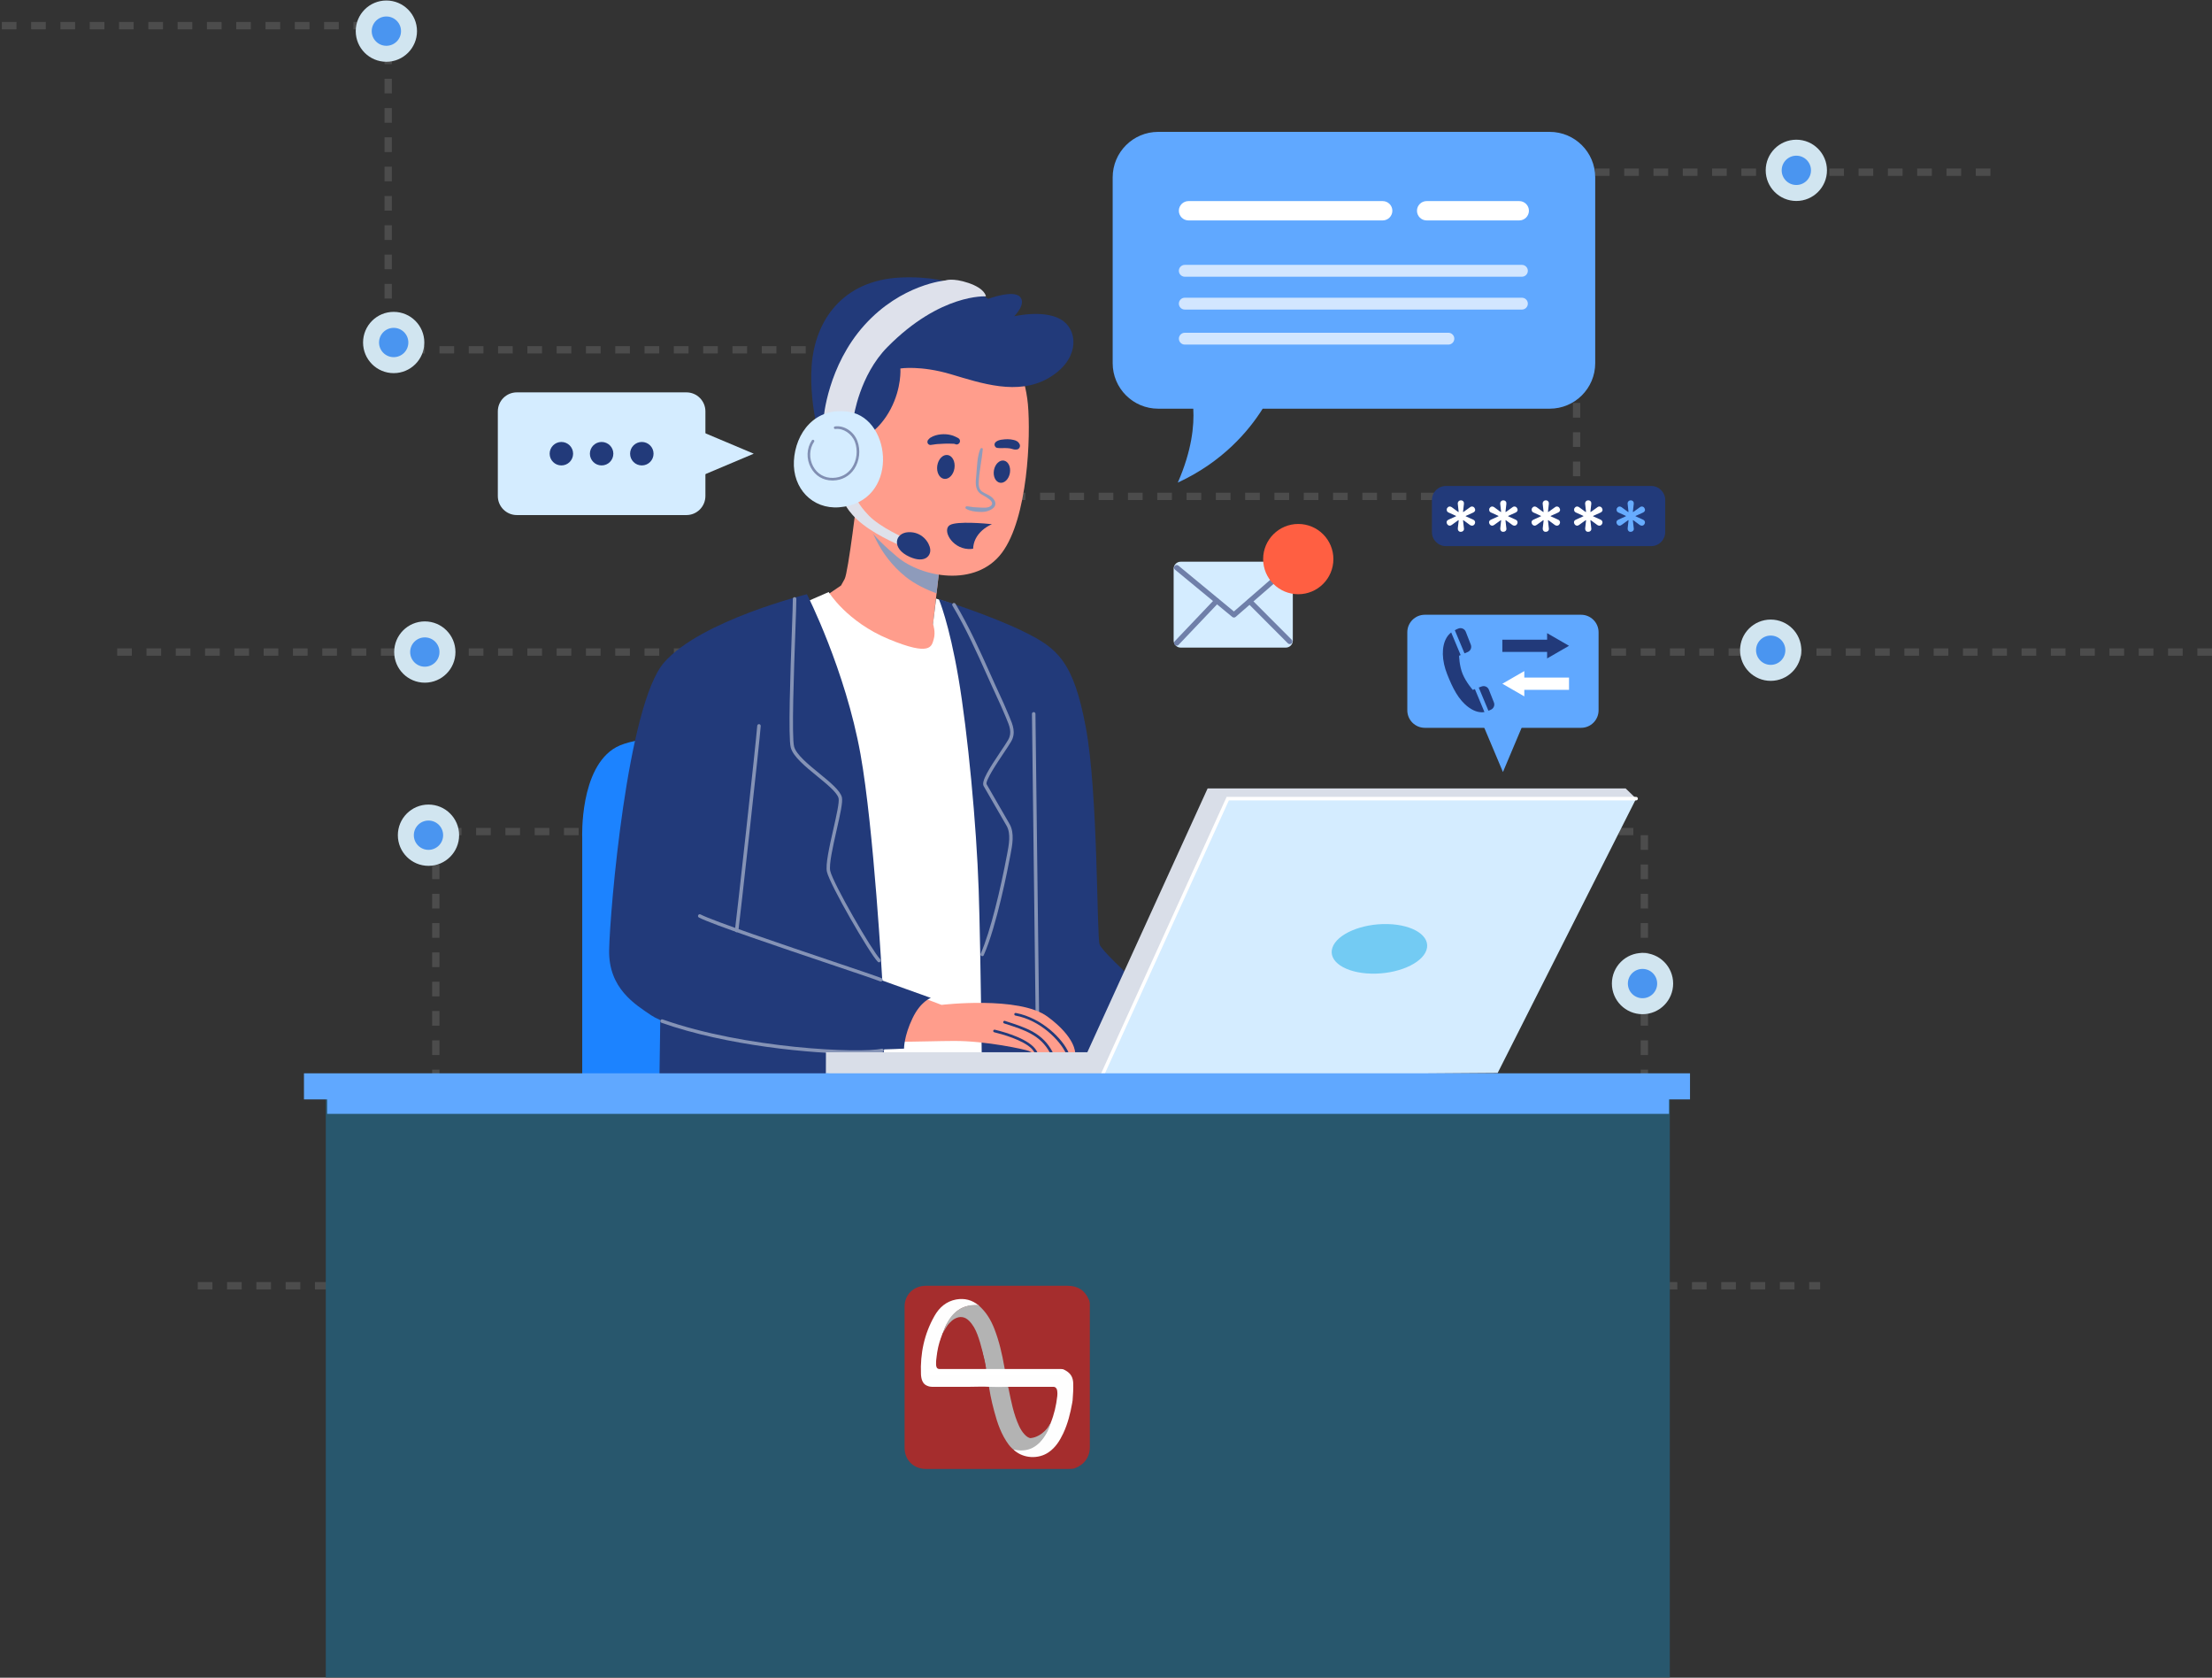 <svg xmlns="http://www.w3.org/2000/svg" width="604" height="458" viewBox="0 0 604 458" fill="none"><rect x="0" y="0" width="604" height="458" fill="#333333" stroke="none"/><path d="M386 227H449V351H497" stroke="#666666" stroke-opacity="0.5" stroke-width="2" stroke-dasharray="4 4"></path><path d="M212 178H28" stroke="#666666" stroke-opacity="0.5" stroke-width="2" stroke-dasharray="4 4"></path><path d="M604 178H440" stroke="#666666" stroke-opacity="0.5" stroke-width="2" stroke-dasharray="4 4"></path><path d="M256 155L256.5 95.5H106V7H0" stroke="#666666" stroke-opacity="0.5" stroke-width="2" stroke-dasharray="4 4"></path><path d="M260 135.5H430.5V47H546.5" stroke="#666666" stroke-opacity="0.5" stroke-width="2" stroke-dasharray="4 4"></path><circle cx="107.5" cy="93.5" r="6.182" fill="#4A95F0" stroke="#D1E5F0" stroke-width="4.364"></circle><circle cx="490.5" cy="46.5" r="6.182" fill="#4A95F0" stroke="#D1E5F0" stroke-width="4.364"></circle><circle cx="483.5" cy="177.5" r="6.182" fill="#4A95F0" stroke="#D1E5F0" stroke-width="4.364"></circle><circle cx="448.5" cy="268.5" r="6.182" fill="#4A95F0" stroke="#D1E5F0" stroke-width="4.364"></circle><path d="M182 227H119V351H51" stroke="#666666" stroke-opacity="0.5" stroke-width="2" stroke-dasharray="4 4"></path><circle cx="118" cy="349" r="6.182" fill="#C8E1FF" stroke="#76B6D5" stroke-width="4.364"></circle><circle cx="105.5" cy="8.5" r="6.182" fill="#4A95F0" stroke="#D1E5F0" stroke-width="4.364"></circle><path d="M431.721 198.686H389.056C386.417 198.686 384.275 196.544 384.275 193.905V172.601C384.275 169.962 386.417 167.82 389.056 167.82H431.721C434.36 167.82 436.502 169.962 436.502 172.601V193.905C436.502 196.544 434.36 198.686 431.721 198.686Z" fill="#60A8FF"></path><path d="M410.389 210.754L417.149 194.729H403.628L410.389 210.754Z" fill="#60A8FF"></path><path d="M410.226 177.957H422.446V179.745L428.431 176.294L422.446 172.842V174.63H410.226V177.957Z" fill="#223A7A"></path><path d="M428.431 184.976H416.221V183.197L410.226 186.649L416.221 190.101V188.313H428.431V184.976Z" fill="white"></path><path d="M402.729 188.121L402.146 188.332C402.146 188.332 400.329 186.266 399.392 184.01C398.455 181.753 398.417 179.009 398.417 179.009L398.838 178.827L396.256 172.65C395.797 173.014 395.357 173.473 395.003 174.075C393.54 176.542 393.684 180.338 395.156 184.039C396.629 187.739 398.197 191.047 401.065 193.122C402.758 194.346 404.211 194.566 405.34 194.384L402.729 188.121Z" fill="#223A7A"></path><path d="M404.584 187.395L403.781 187.691L406.42 194.021C406.717 193.925 406.984 193.801 407.223 193.677C407.902 193.304 408.208 192.482 407.921 191.755L406.544 188.274C406.238 187.5 405.368 187.108 404.584 187.395Z" fill="#223A7A"></path><path d="M398.283 171.561C397.958 171.675 397.604 171.838 397.25 172.048L399.89 178.359L400.779 177.986C401.553 177.661 401.917 176.791 401.62 176.007L400.234 172.45C399.928 171.685 399.067 171.283 398.283 171.561Z" fill="#223A7A"></path><path d="M158.978 299.908V228.691C158.978 228.691 158.184 209.501 168.272 203.964C178.36 198.428 220.891 201.392 220.891 201.392V299.908H158.978Z" fill="#1C83FF"></path><path d="M234.191 134.717C234.191 134.717 231.619 156.279 230.634 158.057C229.65 159.836 229.65 159.836 229.65 159.836L224.706 163.202C224.706 163.202 234.201 176.655 245.876 178.826C257.551 181.006 256.557 174.073 256.557 174.073L254.778 170.316L257.149 149.738C257.14 149.758 235.97 140.062 234.191 134.717Z" fill="#FF9D8C"></path><path d="M218.558 164.989L226.274 161.623C226.274 161.623 231.218 169.731 242.692 174.484C254.166 179.236 254.367 176.463 254.96 174.484C255.553 172.504 254.759 170.334 254.759 170.334L255.61 163.411L260.2 164.941L276.13 293.787L235.176 295.766L218.558 164.989Z" fill="white"></path><path d="M256.346 163.535C256.346 163.535 259.119 169.932 261.692 184.963C264.264 199.995 266.635 225.324 267.228 242.726C267.821 260.129 268.213 299.897 268.213 299.897C268.213 299.897 319.254 299.897 319.847 299.897C320.44 299.897 323.997 280.314 323.997 280.314C323.997 280.314 301.44 260.99 300.254 257.825C299.461 255.711 299.862 216.613 296.497 198.608C293.131 180.603 288.78 176.979 279.677 172.495C270.288 167.867 256.346 163.535 256.346 163.535Z" fill="#223A7A"></path><path d="M283.253 277.246C282.986 277.246 282.775 277.036 282.775 276.768C282.775 275.353 282.527 255.254 282.278 235.824C282.039 216.385 281.781 196.286 281.781 194.871C281.781 194.603 281.991 194.393 282.259 194.393C282.527 194.393 282.737 194.603 282.737 194.871C282.737 196.286 282.986 216.385 283.234 235.815C283.473 255.254 283.731 275.353 283.731 276.768C283.731 277.026 283.511 277.246 283.253 277.246Z" fill="#8593B6"></path><path d="M180.377 272.407L179.985 299.907H240.129C240.129 299.907 242.702 276.566 241.717 274.386C240.713 272.215 180.377 272.407 180.377 272.407Z" fill="#223A7A"></path><path d="M247.31 157.473C249.758 159.452 253.114 161.03 255.725 161.996L257.14 149.757C257.14 149.757 241.239 142.471 235.846 137.059C236.974 143.207 239.747 151.363 247.31 157.473Z" fill="#8E9BBB"></path><path d="M275.738 94.556C275.738 94.556 279.888 101.679 280.681 110.381C281.475 119.082 280.681 141.438 273.558 150.933C266.434 160.427 251.594 157.655 244.872 151.917C238.695 146.649 232.604 140.835 231.027 129.361C229.439 117.887 234.392 96.124 248.439 91.573C262.476 87.04 275.738 94.556 275.738 94.556Z" fill="#FF9D8C"></path><path d="M293.58 287.477C293.58 287.477 292.882 287.477 291.821 287.448C291.572 287.438 291.295 287.448 291.008 287.438C289.985 287.41 288.742 287.381 287.489 287.343C287.212 287.333 286.925 287.324 286.648 287.314C285.405 287.285 284.343 287.438 283.349 287.381H283.32C283.11 287.371 282.804 287.4 282.555 287.41C282.431 287.419 282.316 287.429 282.24 287.419C281.666 287.314 281.551 287.18 280.93 286.903C280.127 286.54 269.255 284.111 260.41 284.168C251.575 284.206 243.648 284.809 242.357 283.728C241.057 282.629 240.273 271.527 247.817 270.801L257.092 274.32C257.092 274.32 278.272 271.805 286.036 277.532C293.819 283.26 293.58 287.477 293.58 287.477Z" fill="#FF9D8C"></path><path d="M283.321 287.381C283.11 287.372 282.804 287.4 282.556 287.41C282.364 287.104 281.963 286.549 281.743 286.32C279.352 283.882 273.577 282.304 271.483 281.797C271.292 281.749 271.168 281.558 271.215 281.367C271.254 281.176 271.454 281.061 271.655 281.099C274.705 281.835 281.179 283.719 283.015 286.808C283.072 286.894 283.225 287.19 283.321 287.381Z" fill="#223A7A"></path><path d="M287.489 287.333C287.212 287.324 286.925 287.324 286.648 287.305C284.038 282.543 279.763 281.176 274.495 279.483L274.179 279.378C273.998 279.321 273.892 279.11 273.95 278.919C274.007 278.737 274.208 278.632 274.409 278.69L274.715 278.795C280.289 280.592 284.783 282.027 287.489 287.333Z" fill="#223A7A"></path><path d="M291.821 287.438C291.572 287.428 291.295 287.438 291.008 287.428C289.421 284.101 284.181 278.526 277.258 277.235C277.057 277.197 276.933 277.015 276.962 276.814C277 276.623 277.191 276.499 277.382 276.528C284.515 277.876 290.281 283.699 291.821 287.438Z" fill="#223A7A"></path><path d="M235.769 119.589C235.769 119.589 240.12 117.514 243.189 111.672C246.259 105.839 245.857 100.59 245.857 100.59C245.857 100.59 251.393 99.701 259.703 102.177C268.012 104.654 277.899 108.01 286.208 103.267C294.517 98.515 294.517 90.904 290.463 87.739C285.921 84.191 276.914 86.352 276.914 86.352C276.914 86.352 280.375 82.986 278.501 81.007C276.617 79.028 269.8 81.6 269.8 81.6C269.8 81.6 261.491 74.974 245.761 75.767C230.032 76.561 222.516 87.538 221.627 99.806C220.738 112.074 225.184 124.341 225.184 124.341L235.769 119.589Z" fill="#223A7A"></path><path d="M267.677 122.562C266.788 124.762 266.807 127.315 266.587 129.638C266.415 131.455 266.08 133.568 267.744 134.792C268.538 135.375 272.296 136.953 270.364 138.234C269.628 138.722 268.394 138.588 267.553 138.55C266.979 138.521 266.396 138.502 265.813 138.454C265.191 138.406 264.589 138.225 263.967 138.215C263.604 138.215 263.489 138.693 263.786 138.885C264.78 139.506 266.253 139.707 267.409 139.745C268.576 139.793 269.36 139.736 270.412 139.219C271.053 138.904 271.684 138.445 271.779 137.68C271.894 136.819 271.244 136.045 270.594 135.557C269.848 135.002 268.93 134.744 268.174 134.199C267.123 133.453 267.209 132.182 267.285 131.015C267.467 128.204 268.107 125.441 268.356 122.639C268.404 122.228 267.811 122.228 267.677 122.562Z" fill="#8E9BBB"></path><path d="M273.044 131.781C274.246 131.994 275.459 130.813 275.754 129.144C276.05 127.475 275.316 125.949 274.114 125.737C272.913 125.524 271.7 126.705 271.404 128.374C271.109 130.043 271.843 131.569 273.044 131.781Z" fill="#223A7A"></path><path d="M257.791 130.721C259.087 130.914 260.354 129.614 260.621 127.817C260.889 126.02 260.055 124.407 258.76 124.214C257.464 124.022 256.198 125.322 255.93 127.119C255.663 128.915 256.496 130.528 257.791 130.721Z" fill="#223A7A"></path><path d="M272.238 122.266C273.166 122.419 274.093 122.266 275.03 122.333C275.25 122.352 275.48 122.381 275.7 122.4C275.862 122.419 275.403 122.352 275.623 122.39C275.671 122.4 275.719 122.409 275.766 122.409C275.881 122.428 275.996 122.457 276.111 122.486C276.312 122.534 276.503 122.61 276.704 122.648C276.885 122.687 277.086 122.734 277.268 122.725C277.373 122.715 277.468 122.696 277.574 122.687C277.507 122.696 277.449 122.706 277.382 122.725C277.382 122.744 277.727 122.696 277.765 122.687C278.291 122.562 278.625 121.95 278.472 121.434C278.434 121.281 278.367 121.157 278.272 121.032C278.233 120.985 278.195 120.927 278.147 120.879C278.186 120.918 278.224 120.965 278.262 121.004C278.224 120.946 278.186 120.899 278.138 120.841C278.09 120.755 278.014 120.679 277.927 120.631C277.851 120.573 277.784 120.516 277.708 120.459C277.459 120.287 277.143 120.191 276.847 120.114C276.292 119.971 275.719 119.904 275.145 119.895C274.581 119.895 274.017 119.952 273.462 120.028C272.965 120.095 272.42 120.267 272.018 120.564C271.712 120.793 271.521 121.09 271.569 121.491C271.617 121.816 271.884 122.199 272.238 122.266Z" fill="#223A7A"></path><path d="M261.691 119.618C261.567 119.541 261.433 119.474 261.309 119.417C261.194 119.369 260.888 119.207 261.118 119.331C261.032 119.283 260.946 119.235 260.86 119.197C260.477 119.006 260.075 118.872 259.664 118.767C258.765 118.537 257.809 118.48 256.882 118.576C255.897 118.681 254.989 118.92 254.138 119.436C254.013 119.513 253.889 119.579 253.793 119.685C253.726 119.771 253.659 119.857 253.592 119.943C253.612 119.914 253.631 119.885 253.65 119.857C253.382 120.038 253.229 120.344 253.239 120.66C253.239 120.966 253.401 121.224 253.669 121.368C253.994 121.549 254.3 121.463 254.635 121.377C254.472 121.377 254.3 121.377 254.138 121.377C254.415 121.415 254.606 121.434 254.883 121.368C254.893 121.368 255.151 121.301 254.979 121.339C254.816 121.377 255.247 121.31 255.294 121.301C255.352 121.291 255.648 121.262 255.333 121.291C255.39 121.282 255.447 121.282 255.505 121.272C255.658 121.253 255.801 121.234 255.954 121.224C256.604 121.176 257.255 121.148 257.914 121.119C258.517 121.1 259.138 121.09 259.75 121.119C260.008 121.129 260.267 121.138 260.525 121.148C260.668 121.148 260.611 121.176 260.506 121.148C260.563 121.167 260.611 121.176 260.668 121.186C260.773 121.215 260.879 121.253 260.984 121.291C261.405 121.454 261.911 121.148 262.064 120.756C262.236 120.344 262.093 119.857 261.691 119.618Z" fill="#223A7A"></path><path d="M266.387 147.118C267.295 145.291 268.949 143.953 270.852 143.092C269.198 142.92 261.367 142.203 259.397 143.322C257.188 144.574 259.808 149.623 264.379 149.871C264.857 149.9 265.297 149.862 265.717 149.795C265.756 148.877 265.966 147.969 266.387 147.118Z" fill="#223A7A"></path><path d="M230.233 136.505C230.233 136.505 231.027 139.574 235.578 143.131C240.129 146.688 246.727 149.298 246.727 149.298L247.253 146.994C247.253 146.994 240.426 144.03 237.261 140.76C234.096 137.499 233.704 135.711 233.704 135.711L230.233 136.505Z" fill="#DEE1EB"></path><path d="M248.037 145.281C251.699 145.109 253.746 148.006 253.994 149.88C254.252 151.754 252.493 153.858 248.372 152.012C243.266 149.708 244.375 145.443 248.037 145.281Z" fill="#223A7A"></path><path d="M233.101 113.853C233.101 113.853 234.679 102.484 242.3 94.758C256.843 80.023 269.207 80.912 269.207 80.912C269.207 80.912 269.111 78.838 264.455 77.25C260.085 75.768 258.125 76.562 258.125 76.562C258.125 76.562 246.153 77.547 236.066 88.725C225.978 99.902 224.888 114.15 224.888 114.15L233.101 113.853Z" fill="#DEE1EB"></path><path d="M232.012 112.465C222.488 110.849 217.172 118.298 216.78 125.823C216.388 133.339 221.847 139.057 229.143 138.483C245.561 137.192 243.687 114.444 232.012 112.465Z" fill="#D4ECFF"></path><path d="M227.269 131.168C224.754 131.168 222.631 129.906 221.417 127.678C220.117 125.298 220.222 122.362 221.694 120.201C221.809 120.039 222.029 120 222.192 120.105C222.354 120.22 222.402 120.44 222.287 120.603C220.968 122.544 220.872 125.183 222.048 127.334C223.157 129.371 225.127 130.528 227.46 130.451C229.64 130.394 231.486 129.4 232.652 127.65C233.991 125.651 234.297 122.897 233.436 120.622C232.576 118.365 230.233 116.835 228.101 117.113C227.91 117.141 227.728 116.998 227.699 116.807C227.67 116.606 227.814 116.434 228.005 116.405C230.501 116.07 233.121 117.782 234.106 120.373C235.052 122.859 234.708 125.871 233.245 128.051C231.935 130.002 229.889 131.111 227.479 131.168C227.403 131.168 227.336 131.168 227.269 131.168Z" fill="#818FB3"></path><path d="M220.337 162.217C220.337 162.217 191.45 169.34 181.362 180.815C171.275 192.289 166.522 248.866 166.331 259.356C166.13 269.845 173.455 274.196 177.805 277.16C182.156 280.124 201.347 285.469 216.78 286.263C232.212 287.056 246.852 286.263 246.852 286.263C246.852 286.263 246.804 282.897 249.175 277.954C251.374 273.364 254.166 272.417 254.166 272.417L240.914 267.665C240.914 267.665 238.59 226.08 234.976 205.943C230.826 182.794 220.337 162.217 220.337 162.217Z" fill="#223A7A"></path><path d="M268.213 261.019C268.146 261.019 268.079 261.009 268.021 260.98C267.782 260.875 267.668 260.588 267.782 260.349C270.488 254.239 273.29 242.258 274.868 233.844L275.002 233.165C275.48 230.688 276.072 227.619 274.887 225.487C274.284 224.406 272.917 222.054 271.598 219.798C270.23 217.455 268.949 215.237 268.586 214.577C267.888 213.286 270.087 209.834 273.261 205.101C274.122 203.82 274.858 202.72 275.288 201.974C276.417 200.014 275.671 198.226 274.791 196.142L274.495 195.424C273.701 193.483 272.802 191.542 271.932 189.659C271.578 188.894 271.225 188.119 270.871 187.345C270.402 186.321 269.943 185.279 269.465 184.227C266.673 177.993 263.776 171.548 260.076 165.324C259.942 165.094 260.018 164.807 260.238 164.664C260.468 164.53 260.754 164.607 260.898 164.826C264.627 171.099 267.534 177.572 270.335 183.826C270.804 184.878 271.272 185.92 271.731 186.933C272.085 187.708 272.439 188.473 272.793 189.238C273.663 191.131 274.571 193.082 275.365 195.042L275.661 195.749C276.551 197.863 277.469 200.062 276.101 202.424C275.652 203.198 274.906 204.317 274.036 205.608C272.382 208.075 268.939 213.209 269.408 214.099C269.762 214.749 271.043 216.958 272.401 219.291C273.72 221.557 275.088 223.909 275.7 224.999C277.057 227.428 276.426 230.698 275.919 233.318L275.786 233.997C275.212 237.057 272.162 252.738 268.633 260.713C268.576 260.914 268.394 261.019 268.213 261.019Z" fill="#8593B6"></path><path d="M240.025 262.702C239.9 262.702 239.776 262.654 239.69 262.558C237.443 260.292 226.6 241.522 225.797 237.994C225.357 236.062 226.466 231.157 227.537 226.414C228.369 222.743 229.229 218.947 228.981 217.914C228.617 216.375 225.844 214.108 223.157 211.919C219.916 209.27 216.569 206.535 215.919 204.068C215.183 201.267 215.814 183.73 216.225 172.132C216.378 167.963 216.493 164.664 216.493 163.488C216.493 163.22 216.703 163.01 216.971 163.01C217.239 163.01 217.449 163.22 217.449 163.488C217.449 164.683 217.334 167.982 217.181 172.16C216.789 183.004 216.139 201.152 216.837 203.82C217.411 205.981 220.777 208.735 223.75 211.163C226.686 213.563 229.449 215.82 229.889 217.675C230.185 218.918 229.382 222.485 228.445 226.606C227.441 231.023 226.313 236.034 226.705 237.755C227.499 241.216 238.141 259.632 240.35 261.86C240.531 262.051 240.531 262.348 240.35 262.539C240.273 262.654 240.149 262.702 240.025 262.702Z" fill="#8593B6"></path><path d="M201.155 254.488C201.136 254.488 201.108 254.488 201.088 254.488C200.83 254.45 200.649 254.211 200.677 253.943C201.031 251.457 206.52 201.926 206.768 198.13C206.787 197.863 207.017 197.662 207.275 197.681C207.543 197.7 207.734 197.93 207.724 198.188C207.476 201.984 201.978 251.581 201.624 254.067C201.595 254.316 201.385 254.488 201.155 254.488Z" fill="#8593B6"></path><path d="M240.522 267.942C240.464 267.942 240.397 267.932 240.34 267.904C239.126 267.406 233.752 265.599 226.953 263.304C213.223 258.676 194.424 252.337 190.848 250.472C190.609 250.348 190.523 250.061 190.647 249.832C190.771 249.593 191.058 249.507 191.288 249.631C194.797 251.457 214.332 258.045 227.259 262.406C234.077 264.71 239.46 266.517 240.703 267.024C240.952 267.12 241.067 267.406 240.971 267.645C240.885 267.827 240.703 267.942 240.522 267.942Z" fill="#8593B6"></path><path d="M233.914 287.667C221.828 287.667 198.411 285.487 180.616 279.195C180.368 279.109 180.234 278.832 180.33 278.583C180.416 278.335 180.693 278.201 180.942 278.297C203.421 286.252 234.87 287.61 240.722 286.29C240.98 286.233 241.239 286.396 241.296 286.654C241.353 286.912 241.191 287.17 240.933 287.227C239.651 287.505 237.204 287.667 233.914 287.667Z" fill="#8593B6"></path><path d="M446.761 218.009L408.944 292.916L298.687 293.71L332.708 216.947L446.761 218.009Z" fill="#D4ECFF"></path><path d="M225.51 293.242L225.529 287.247H296.908L329.744 215.236H443.893L446.762 218.009H335.251L301.125 293.185C301.125 293.185 225.51 293.041 225.51 293.242Z" fill="#D9DEE8"></path><path d="M389.505 259.345C388.262 263.084 381.502 265.972 374.407 265.79C367.312 265.608 362.57 262.443 363.822 258.705C365.075 254.966 371.825 252.078 378.92 252.26C386.006 252.432 390.748 255.607 389.505 259.345Z" fill="#73CBF3"></path><path d="M301.125 293.663C301.058 293.663 300.991 293.653 300.924 293.625C300.685 293.52 300.58 293.233 300.685 292.994L334.936 217.541H446.752C447.02 217.541 447.23 217.751 447.23 218.019C447.23 218.287 447.02 218.497 446.752 218.497H335.548L301.546 293.395C301.479 293.558 301.307 293.663 301.125 293.663Z" fill="white"></path><path d="M220.49 298.824H89.33V327.902H220.49V298.824Z" fill="#596B9B"></path><path d="M455.952 298.91H88.952V457.91H455.952V298.91Z" fill="#28576D"></path><path d="M220.49 298.736H219.744H89.33V304.072H219.744H220.49H455.73V298.736H220.49Z" fill="#60A8FF"></path><path d="M226.227 293H83V300.124H226.227V293Z" fill="#60A8FF"></path><path d="M461.468 293H225.481V300.124H461.468V293Z" fill="#60A8FF"></path><path d="M187.425 140.607H141.127C138.258 140.607 135.935 138.283 135.935 135.414V112.303C135.935 109.435 138.258 107.111 141.127 107.111H187.425C190.294 107.111 192.617 109.435 192.617 112.303V135.414C192.608 138.283 190.294 140.607 187.425 140.607Z" fill="#D4ECFF"></path><path d="M205.812 123.853L188.419 116.52V131.197L205.812 123.853Z" fill="#D4ECFF"></path><path d="M153.289 127.057C155.058 127.057 156.492 125.623 156.492 123.854C156.492 122.085 155.058 120.65 153.289 120.65C151.52 120.65 150.086 122.085 150.086 123.854C150.086 125.623 151.52 127.057 153.289 127.057Z" fill="#223A7A"></path><path d="M164.276 127.057C166.045 127.057 167.479 125.623 167.479 123.854C167.479 122.085 166.045 120.65 164.276 120.65C162.507 120.65 161.072 122.085 161.072 123.854C161.072 125.623 162.507 127.057 164.276 127.057Z" fill="#223A7A"></path><path d="M175.253 127.057C177.022 127.057 178.456 125.623 178.456 123.854C178.456 122.085 177.022 120.65 175.253 120.65C173.484 120.65 172.05 122.085 172.05 123.854C172.05 125.623 173.484 127.057 175.253 127.057Z" fill="#223A7A"></path><path d="M423.153 36H316.252C309.386 36 303.821 41.565 303.821 48.43V99.137C303.821 106.002 309.386 111.567 316.252 111.567H325.833C326.1 116.167 325.441 123.003 321.606 131.743C333.96 126.044 341.065 117.496 344.784 111.567H423.153C430.019 111.567 435.584 106.002 435.584 99.137V48.43C435.584 41.565 430.019 36 423.153 36Z" fill="#60A8FF"></path><path d="M377.553 60.173H324.532C323.079 60.173 321.893 58.987 321.893 57.534C321.893 56.08 323.079 54.895 324.532 54.895H377.553C379.006 54.895 380.192 56.08 380.192 57.534C380.192 58.987 379.006 60.173 377.553 60.173Z" fill="white"></path><path d="M415.571 75.539H323.509C322.62 75.539 321.893 74.812 321.893 73.923C321.893 73.033 322.62 72.307 323.509 72.307H415.571C416.46 72.307 417.187 73.033 417.187 73.923C417.187 74.812 416.46 75.539 415.571 75.539Z" fill="#D2E6FF"></path><path d="M415.571 84.507H323.509C322.62 84.507 321.893 83.781 321.893 82.891C321.893 82.002 322.62 81.275 323.509 81.275H415.571C416.46 81.275 417.187 82.002 417.187 82.891C417.187 83.781 416.46 84.507 415.571 84.507Z" fill="#D2E6FF"></path><path d="M395.491 94.07H323.519C322.63 94.07 321.903 93.343 321.903 92.454C321.903 91.565 322.63 90.838 323.519 90.838H395.491C396.38 90.838 397.107 91.565 397.107 92.454C397.107 93.343 396.38 94.07 395.491 94.07Z" fill="#D2E6FF"></path><path d="M414.844 60.173H389.553C388.099 60.173 386.914 58.987 386.914 57.534C386.914 56.08 388.099 54.895 389.553 54.895H414.844C416.297 54.895 417.483 56.08 417.483 57.534C417.483 58.987 416.297 60.173 414.844 60.173Z" fill="white"></path><path d="M351.095 176.787H322.381C321.329 176.787 320.469 175.927 320.469 174.875V155.254C320.469 154.202 321.329 153.342 322.381 153.342H351.095C352.147 153.342 353.008 154.202 353.008 155.254V174.875C353.008 175.936 352.157 176.787 351.095 176.787Z" fill="#D4ECFF"></path><path d="M336.934 168.576C336.771 168.576 336.609 168.519 336.475 168.413L320.841 155.505C320.535 155.256 320.497 154.797 320.745 154.491C321.004 154.185 321.453 154.147 321.759 154.396L336.924 166.922L351.697 154.071C351.994 153.812 352.453 153.841 352.711 154.138C352.969 154.434 352.94 154.893 352.644 155.151L337.412 168.404C337.278 168.519 337.106 168.576 336.934 168.576Z" fill="#6F7FA9"></path><path d="M321.309 176.254C321.128 176.254 320.956 176.188 320.812 176.054C320.525 175.776 320.516 175.327 320.783 175.04L331.713 163.547C331.98 163.26 332.439 163.25 332.726 163.518C333.013 163.795 333.023 164.245 332.755 164.532L321.826 176.025C321.692 176.188 321.501 176.254 321.309 176.254Z" fill="#6F7FA9"></path><path d="M352.175 175.834C351.994 175.834 351.812 175.767 351.668 175.624L340.778 164.704C340.5 164.427 340.5 163.968 340.778 163.69C341.055 163.413 341.514 163.413 341.791 163.69L352.682 174.61C352.959 174.887 352.959 175.346 352.682 175.624C352.539 175.767 352.357 175.834 352.175 175.834Z" fill="#6F7FA9"></path><path d="M354.499 162.216C359.796 162.216 364.09 157.922 364.09 152.626C364.09 147.329 359.796 143.035 354.499 143.035C349.202 143.035 344.908 147.329 344.908 152.626C344.908 157.922 349.202 162.216 354.499 162.216Z" fill="#FF5F42"></path><path d="M450.873 149.088H394.822C392.709 149.088 390.997 147.376 390.997 145.263V136.495C390.997 134.381 392.709 132.67 394.822 132.67H450.873C452.987 132.67 454.698 134.381 454.698 136.495V145.263C454.698 147.376 452.987 149.088 450.873 149.088Z" fill="#223A7A"></path><path d="M398.867 145.186C398.618 145.186 398.417 145.1 398.264 144.918C398.111 144.737 398.044 144.517 398.063 144.249L398.302 142.126C398.322 142.069 398.312 142.04 398.274 142.021C398.236 142.002 398.197 142.011 398.14 142.05L396.39 143.312C396.17 143.474 395.95 143.532 395.721 143.484C395.491 143.436 395.3 143.302 395.157 143.063C394.994 142.776 394.965 142.528 395.061 142.308C395.157 142.088 395.329 141.944 395.558 141.849L397.518 140.96C397.576 140.94 397.595 140.912 397.595 140.883C397.595 140.845 397.566 140.816 397.518 140.807L395.558 139.917C395.31 139.812 395.147 139.64 395.071 139.411C395.004 139.181 395.023 138.942 395.147 138.713C395.29 138.483 395.482 138.34 395.711 138.292C395.941 138.244 396.17 138.292 396.381 138.435L398.13 139.726C398.188 139.764 398.226 139.774 398.264 139.755C398.302 139.736 398.312 139.697 398.293 139.65L398.054 137.527C398.035 137.259 398.111 137.03 398.274 136.858C398.436 136.676 398.647 136.59 398.924 136.59C399.173 136.59 399.383 136.676 399.545 136.858C399.708 137.039 399.765 137.259 399.737 137.527L399.498 139.65C399.479 139.707 399.488 139.736 399.526 139.755C399.565 139.774 399.603 139.764 399.66 139.726L401.41 138.464C401.62 138.301 401.85 138.244 402.099 138.292C402.338 138.34 402.529 138.474 402.653 138.713C402.816 138.999 402.844 139.248 402.749 139.468C402.653 139.678 402.481 139.831 402.252 139.927L400.291 140.816C400.234 140.835 400.215 140.864 400.215 140.893C400.215 140.931 400.244 140.96 400.291 140.969L402.252 141.858C402.5 141.964 402.672 142.136 402.749 142.365C402.825 142.595 402.797 142.834 402.653 143.063C402.529 143.293 402.347 143.436 402.099 143.484C401.859 143.532 401.63 143.484 401.41 143.341L399.66 142.05C399.603 142.011 399.565 142.002 399.526 142.021C399.488 142.04 399.479 142.078 399.498 142.126L399.737 144.249C399.775 144.517 399.708 144.746 399.536 144.918C399.354 145.1 399.134 145.186 398.867 145.186Z" fill="white"></path><path d="M410.455 145.186C410.207 145.186 410.006 145.1 409.853 144.918C409.7 144.737 409.633 144.517 409.652 144.249L409.891 142.126C409.91 142.069 409.901 142.04 409.863 142.021C409.824 142.002 409.786 142.011 409.729 142.05L407.979 143.312C407.759 143.474 407.539 143.532 407.31 143.484C407.08 143.436 406.889 143.302 406.745 143.063C406.583 142.776 406.554 142.528 406.65 142.308C406.745 142.088 406.918 141.944 407.147 141.849L409.107 140.96C409.165 140.94 409.184 140.912 409.184 140.883C409.184 140.845 409.155 140.816 409.107 140.807L407.147 139.917C406.898 139.812 406.736 139.64 406.659 139.411C406.592 139.181 406.612 138.942 406.736 138.713C406.879 138.483 407.071 138.34 407.3 138.292C407.53 138.244 407.759 138.292 407.969 138.435L409.719 139.726C409.777 139.764 409.815 139.774 409.853 139.755C409.891 139.736 409.901 139.697 409.882 139.65L409.643 137.527C409.624 137.259 409.7 137.03 409.863 136.858C410.025 136.676 410.236 136.59 410.513 136.59C410.761 136.59 410.972 136.676 411.134 136.858C411.297 137.039 411.354 137.259 411.326 137.527L411.087 139.65C411.067 139.707 411.077 139.736 411.115 139.755C411.153 139.774 411.192 139.764 411.249 139.726L412.999 138.464C413.209 138.301 413.439 138.244 413.687 138.292C413.926 138.34 414.108 138.474 414.242 138.713C414.405 138.999 414.433 139.248 414.338 139.468C414.242 139.678 414.07 139.831 413.84 139.927L411.88 140.816C411.823 140.835 411.804 140.864 411.804 140.893C411.804 140.931 411.832 140.96 411.88 140.969L413.84 141.858C414.089 141.964 414.261 142.136 414.338 142.365C414.414 142.595 414.385 142.834 414.242 143.063C414.118 143.293 413.936 143.436 413.687 143.484C413.448 143.532 413.219 143.484 412.999 143.341L411.249 142.05C411.192 142.011 411.153 142.002 411.115 142.021C411.077 142.04 411.067 142.078 411.087 142.126L411.326 144.249C411.364 144.517 411.297 144.746 411.125 144.918C410.943 145.1 410.723 145.186 410.455 145.186Z" fill="white"></path><path d="M422.054 145.186C421.805 145.186 421.605 145.1 421.452 144.918C421.299 144.737 421.232 144.517 421.251 144.249L421.49 142.126C421.509 142.069 421.5 142.04 421.461 142.021C421.423 142.002 421.385 142.011 421.327 142.05L419.578 143.312C419.358 143.474 419.138 143.532 418.908 143.484C418.679 143.436 418.488 143.302 418.344 143.063C418.182 142.776 418.153 142.528 418.248 142.308C418.344 142.088 418.516 141.944 418.746 141.849L420.706 140.96C420.763 140.94 420.782 140.912 420.782 140.883C420.782 140.845 420.754 140.816 420.706 140.807L418.746 139.917C418.497 139.812 418.335 139.64 418.258 139.411C418.191 139.181 418.21 138.942 418.335 138.713C418.478 138.483 418.669 138.34 418.899 138.292C419.128 138.244 419.358 138.292 419.568 138.435L421.318 139.726C421.375 139.764 421.413 139.774 421.452 139.755C421.49 139.736 421.5 139.697 421.48 139.65L421.241 137.527C421.222 137.259 421.299 137.03 421.461 136.858C421.624 136.676 421.834 136.59 422.111 136.59C422.36 136.59 422.57 136.676 422.733 136.858C422.896 137.039 422.953 137.259 422.924 137.527L422.685 139.65C422.666 139.707 422.676 139.736 422.714 139.755C422.752 139.774 422.79 139.764 422.848 139.726L424.598 138.464C424.808 138.301 425.037 138.244 425.286 138.292C425.525 138.34 425.716 138.474 425.841 138.713C426.003 138.999 426.032 139.248 425.936 139.468C425.841 139.678 425.668 139.831 425.439 139.927L423.479 140.816C423.421 140.835 423.402 140.864 423.402 140.893C423.402 140.931 423.431 140.96 423.479 140.969L425.439 141.858C425.688 141.964 425.86 142.136 425.936 142.365C426.013 142.595 425.984 142.834 425.841 143.063C425.716 143.293 425.535 143.436 425.286 143.484C425.047 143.532 424.817 143.484 424.598 143.341L422.848 142.05C422.79 142.011 422.752 142.002 422.714 142.021C422.676 142.04 422.666 142.078 422.685 142.126L422.924 144.249C422.962 144.517 422.896 144.746 422.723 144.918C422.542 145.1 422.322 145.186 422.054 145.186Z" fill="white"></path><path d="M433.643 145.186C433.394 145.186 433.194 145.1 433.041 144.918C432.888 144.737 432.821 144.517 432.84 144.249L433.079 142.126C433.098 142.069 433.088 142.04 433.05 142.021C433.012 142.002 432.974 142.011 432.916 142.05L431.166 143.312C430.947 143.474 430.727 143.532 430.497 143.484C430.268 143.436 430.076 143.302 429.933 143.063C429.77 142.776 429.742 142.528 429.837 142.308C429.933 142.088 430.105 141.944 430.335 141.849L432.295 140.96C432.352 140.94 432.371 140.912 432.371 140.883C432.371 140.845 432.343 140.816 432.295 140.807L430.335 139.917C430.086 139.812 429.923 139.64 429.847 139.411C429.78 139.181 429.799 138.942 429.923 138.713C430.067 138.483 430.258 138.34 430.488 138.292C430.717 138.244 430.947 138.292 431.157 138.435L432.907 139.726C432.964 139.764 433.002 139.774 433.041 139.755C433.079 139.736 433.088 139.697 433.069 139.65L432.83 137.527C432.811 137.259 432.888 137.03 433.05 136.858C433.213 136.676 433.423 136.59 433.7 136.59C433.949 136.59 434.159 136.676 434.322 136.858C434.484 137.039 434.542 137.259 434.513 137.527L434.274 139.65C434.255 139.707 434.264 139.736 434.303 139.755C434.341 139.774 434.379 139.764 434.437 139.726L436.186 138.464C436.397 138.301 436.626 138.244 436.875 138.292C437.114 138.34 437.305 138.474 437.429 138.713C437.592 138.999 437.621 139.248 437.525 139.468C437.429 139.678 437.257 139.831 437.028 139.927L435.068 140.816C435.01 140.835 434.991 140.864 434.991 140.893C434.991 140.931 435.02 140.96 435.068 140.969L437.028 141.858C437.276 141.964 437.449 142.136 437.525 142.365C437.602 142.595 437.573 142.834 437.429 143.063C437.305 143.293 437.123 143.436 436.875 143.484C436.636 143.532 436.406 143.484 436.186 143.341L434.437 142.05C434.379 142.011 434.341 142.002 434.303 142.021C434.264 142.04 434.255 142.078 434.274 142.126L434.513 144.249C434.551 144.517 434.484 144.746 434.312 144.918C434.131 145.1 433.911 145.186 433.643 145.186Z" fill="white"></path><path d="M445.242 145.186C444.993 145.186 444.792 145.1 444.639 144.918C444.486 144.737 444.419 144.517 444.438 144.249L444.677 142.126C444.697 142.069 444.687 142.04 444.649 142.021C444.611 142.002 444.572 142.011 444.515 142.05L442.765 143.312C442.545 143.474 442.325 143.532 442.096 143.484C441.866 143.436 441.675 143.302 441.532 143.063C441.369 142.776 441.34 142.528 441.436 142.308C441.532 142.088 441.704 141.944 441.933 141.849L443.893 140.96C443.951 140.94 443.97 140.912 443.97 140.883C443.97 140.845 443.941 140.816 443.893 140.807L441.933 139.917C441.685 139.812 441.522 139.64 441.446 139.411C441.379 139.181 441.398 138.942 441.522 138.713C441.665 138.483 441.857 138.34 442.086 138.292C442.316 138.244 442.545 138.292 442.756 138.435L444.505 139.726C444.563 139.764 444.601 139.774 444.639 139.755C444.677 139.736 444.687 139.697 444.668 139.65L444.429 137.527C444.41 137.259 444.486 137.03 444.649 136.858C444.811 136.676 445.022 136.59 445.299 136.59C445.548 136.59 445.758 136.676 445.92 136.858C446.083 137.039 446.14 137.259 446.112 137.527L445.873 139.65C445.854 139.707 445.863 139.736 445.901 139.755C445.94 139.774 445.978 139.764 446.035 139.726L447.785 138.464C447.995 138.301 448.225 138.244 448.474 138.292C448.713 138.34 448.904 138.474 449.028 138.713C449.191 138.999 449.219 139.248 449.124 139.468C449.028 139.678 448.856 139.831 448.627 139.927L446.666 140.816C446.609 140.835 446.59 140.864 446.59 140.893C446.59 140.931 446.619 140.96 446.666 140.969L448.627 141.858C448.875 141.964 449.047 142.136 449.124 142.365C449.2 142.595 449.172 142.834 449.028 143.063C448.904 143.293 448.722 143.436 448.474 143.484C448.234 143.532 448.005 143.484 447.785 143.341L446.035 142.05C445.978 142.011 445.94 142.002 445.901 142.021C445.863 142.04 445.854 142.078 445.873 142.126L446.112 144.249C446.15 144.517 446.083 144.746 445.911 144.918C445.729 145.1 445.509 145.186 445.242 145.186Z" fill="#67ACFF"></path><circle cx="116" cy="178" r="6.182" fill="#4A95F0" stroke="#D1E5F0" stroke-width="4.364"></circle><circle cx="117" cy="228" r="6.182" fill="#4A95F0" stroke="#D1E5F0" stroke-width="4.364"></circle><path d="M297.584 355.759C297.584 368.861 297.584 381.963 297.584 395.065C297.584 397.753 296.054 399.88 293.449 400.832C292.939 401 292.316 401 291.749 401C278.778 401 265.806 401 252.778 401C249.436 401 247 398.536 247 395.233C247 382.411 247 369.589 247 356.711C247 353.408 249.492 351 252.834 351C265.693 351 278.551 351 291.466 351C294.299 351 296.224 352.232 297.301 354.751C297.527 355.031 297.471 355.423 297.584 355.759Z" fill="#A52D2D"></path><path d="M270.111 378.473C271.811 378.473 273.534 378.44 275.233 378.44C275.302 378.717 275.379 378.982 275.436 379.266C276.116 382.664 276.795 386.12 278.268 389.292C278.665 390.142 279.118 390.878 279.741 391.558C280.93 392.917 282.517 393.087 284.046 392.067C285.122 391.331 285.802 390.311 286.425 389.235C286.538 389.009 286.595 388.669 286.991 388.669C285.859 392.067 284.103 395.013 280.307 396.089C279.288 396.372 278.268 396.146 277.305 396.146C275.832 395.183 274.926 393.767 274.076 392.237C272.49 389.348 271.697 386.176 270.904 383.004C270.564 381.645 270.338 380.285 270.111 378.982C270.089 378.856 270.036 378.553 270.036 378.44C270.036 378.354 269.998 378.513 270.111 378.473Z" fill="#B3B3B3"></path><path d="M253.174 378.302C251.884 377.805 251.532 376.433 251.475 375.13C251.248 369.465 252.381 364.084 255.213 359.156C256.516 356.89 258.386 355.247 261.105 354.738C263.37 354.341 265.439 354.862 267.195 356.335C267.138 356.618 266.826 356.494 266.656 356.494C263.03 356.04 260.765 357.91 258.952 360.742C258.272 361.762 257.762 362.894 257.479 364.084C256.63 366.236 256.12 368.502 255.837 370.825C255.78 371.391 255.78 372.014 255.78 372.581C255.837 373.147 256.063 373.6 256.63 373.77C256.913 373.884 257.253 373.827 257.593 373.827C261.671 373.827 265.749 373.827 269.885 373.827C272.943 373.77 276.002 373.884 279.061 373.827C279.401 373.827 279.797 373.827 280.137 373.77C283.366 373.714 286.538 373.77 289.767 373.77C290.262 373.77 290.32 373.77 290.843 374.053C292.417 374.905 292.996 376.036 293.052 377.622C293.109 379.208 292.996 380.738 292.882 382.267C292.833 382.527 292.833 382.735 292.769 383.003C292.259 385.836 291.58 388.611 290.333 391.274C289.37 393.313 288.237 395.125 286.368 396.428C283.536 398.411 279.47 398.123 277.034 395.97C276.826 395.693 276.655 395.692 277.242 395.624C279.781 395.329 282.516 395.295 284.102 393.483C285.405 392.067 286.368 390.424 286.878 388.498C287.841 386.119 288.407 383.683 288.691 381.134C288.747 380.681 288.747 380.228 288.691 379.775C288.634 379.265 288.464 378.868 288.011 378.642C287.898 378.585 287.614 378.585 287.331 378.585C283.309 378.585 279.231 378.585 275.209 378.585C273.51 378.642 271.867 378.642 270.168 378.585C268.298 378.472 266.433 378.585 264.56 378.585C263.54 378.585 262.747 378.585 261.841 378.585C259.405 378.585 256.913 378.585 254.477 378.585C253.967 378.529 253.911 378.585 253.174 378.302Z" fill="#FEFEFE"></path><path d="M274.748 374.307C274.521 374.477 273.907 374.25 273.68 374.25C266.316 374.25 277.022 374.307 269.658 374.307C269.205 374.477 269.205 374.188 269.205 374.188C269.488 373.904 269.488 374.244 269.828 374.244C273.431 374.307 264.93 374.254 268.442 374.254C269.405 374.254 269.274 374.075 269.135 372.828C268.682 370.165 267.789 367.598 266.883 365.105C266.429 363.802 265.863 362.556 265.013 361.423C263.257 359.101 261.218 359.554 259.462 361.31C258.782 361.99 258.329 362.783 257.876 363.576C257.763 363.802 257.706 364.086 257.366 364.086C258.612 360.517 260.368 357.401 264.39 356.439C265.127 356.269 265.835 356.349 266.571 356.405C266.751 356.359 266.877 356.347 267.195 356.336C269.234 358.092 270.564 360.29 271.527 362.783C272.83 366.125 273.623 369.637 274.246 373.149C274.325 373.59 274.36 373.798 274.36 374.018C274.586 374.301 274.869 374.244 275.153 374.244C276.569 374.244 269.936 374.254 271.352 374.254C271.579 374.254 274.521 374.08 274.748 374.307Z" fill="#B3B3B3"></path><path d="M257.366 364.027C257.989 363.064 258.442 361.988 259.292 361.139C259.688 360.742 260.085 360.346 260.595 360.062C262.067 359.213 263.427 359.383 264.616 360.572C265.693 361.648 266.372 362.951 266.882 364.311C268.015 367.313 268.582 370.233 269.205 373.349C269.318 373.858 268.978 373.745 268.695 373.745C265.863 373.745 262.974 373.745 260.142 373.745C258.895 373.745 257.706 373.745 256.46 373.745C255.61 373.658 255.553 372.826 255.61 371.618C255.78 369.862 256.006 368.163 256.516 366.463C256.743 365.727 257.026 364.934 257.366 364.027Z" fill="#A52D2D"></path><path d="M267.194 356.336C266.779 355.99 264.977 356.359 264.284 356.475L264.908 356.821L266.502 356.752C267.01 356.683 267.579 356.656 267.194 356.336Z" fill="#B2B2B2"></path><rect x="252.643" y="373.729" width="37.973" height="1.663" rx="0.832" fill="white"></rect><path d="M286.805 388.625C284.255 395.942 280.014 396.455 276.688 395.693L280.499 392.575C283.548 392.907 286.158 390.08 286.805 388.625Z" fill="#B3B3B3"></path></svg>